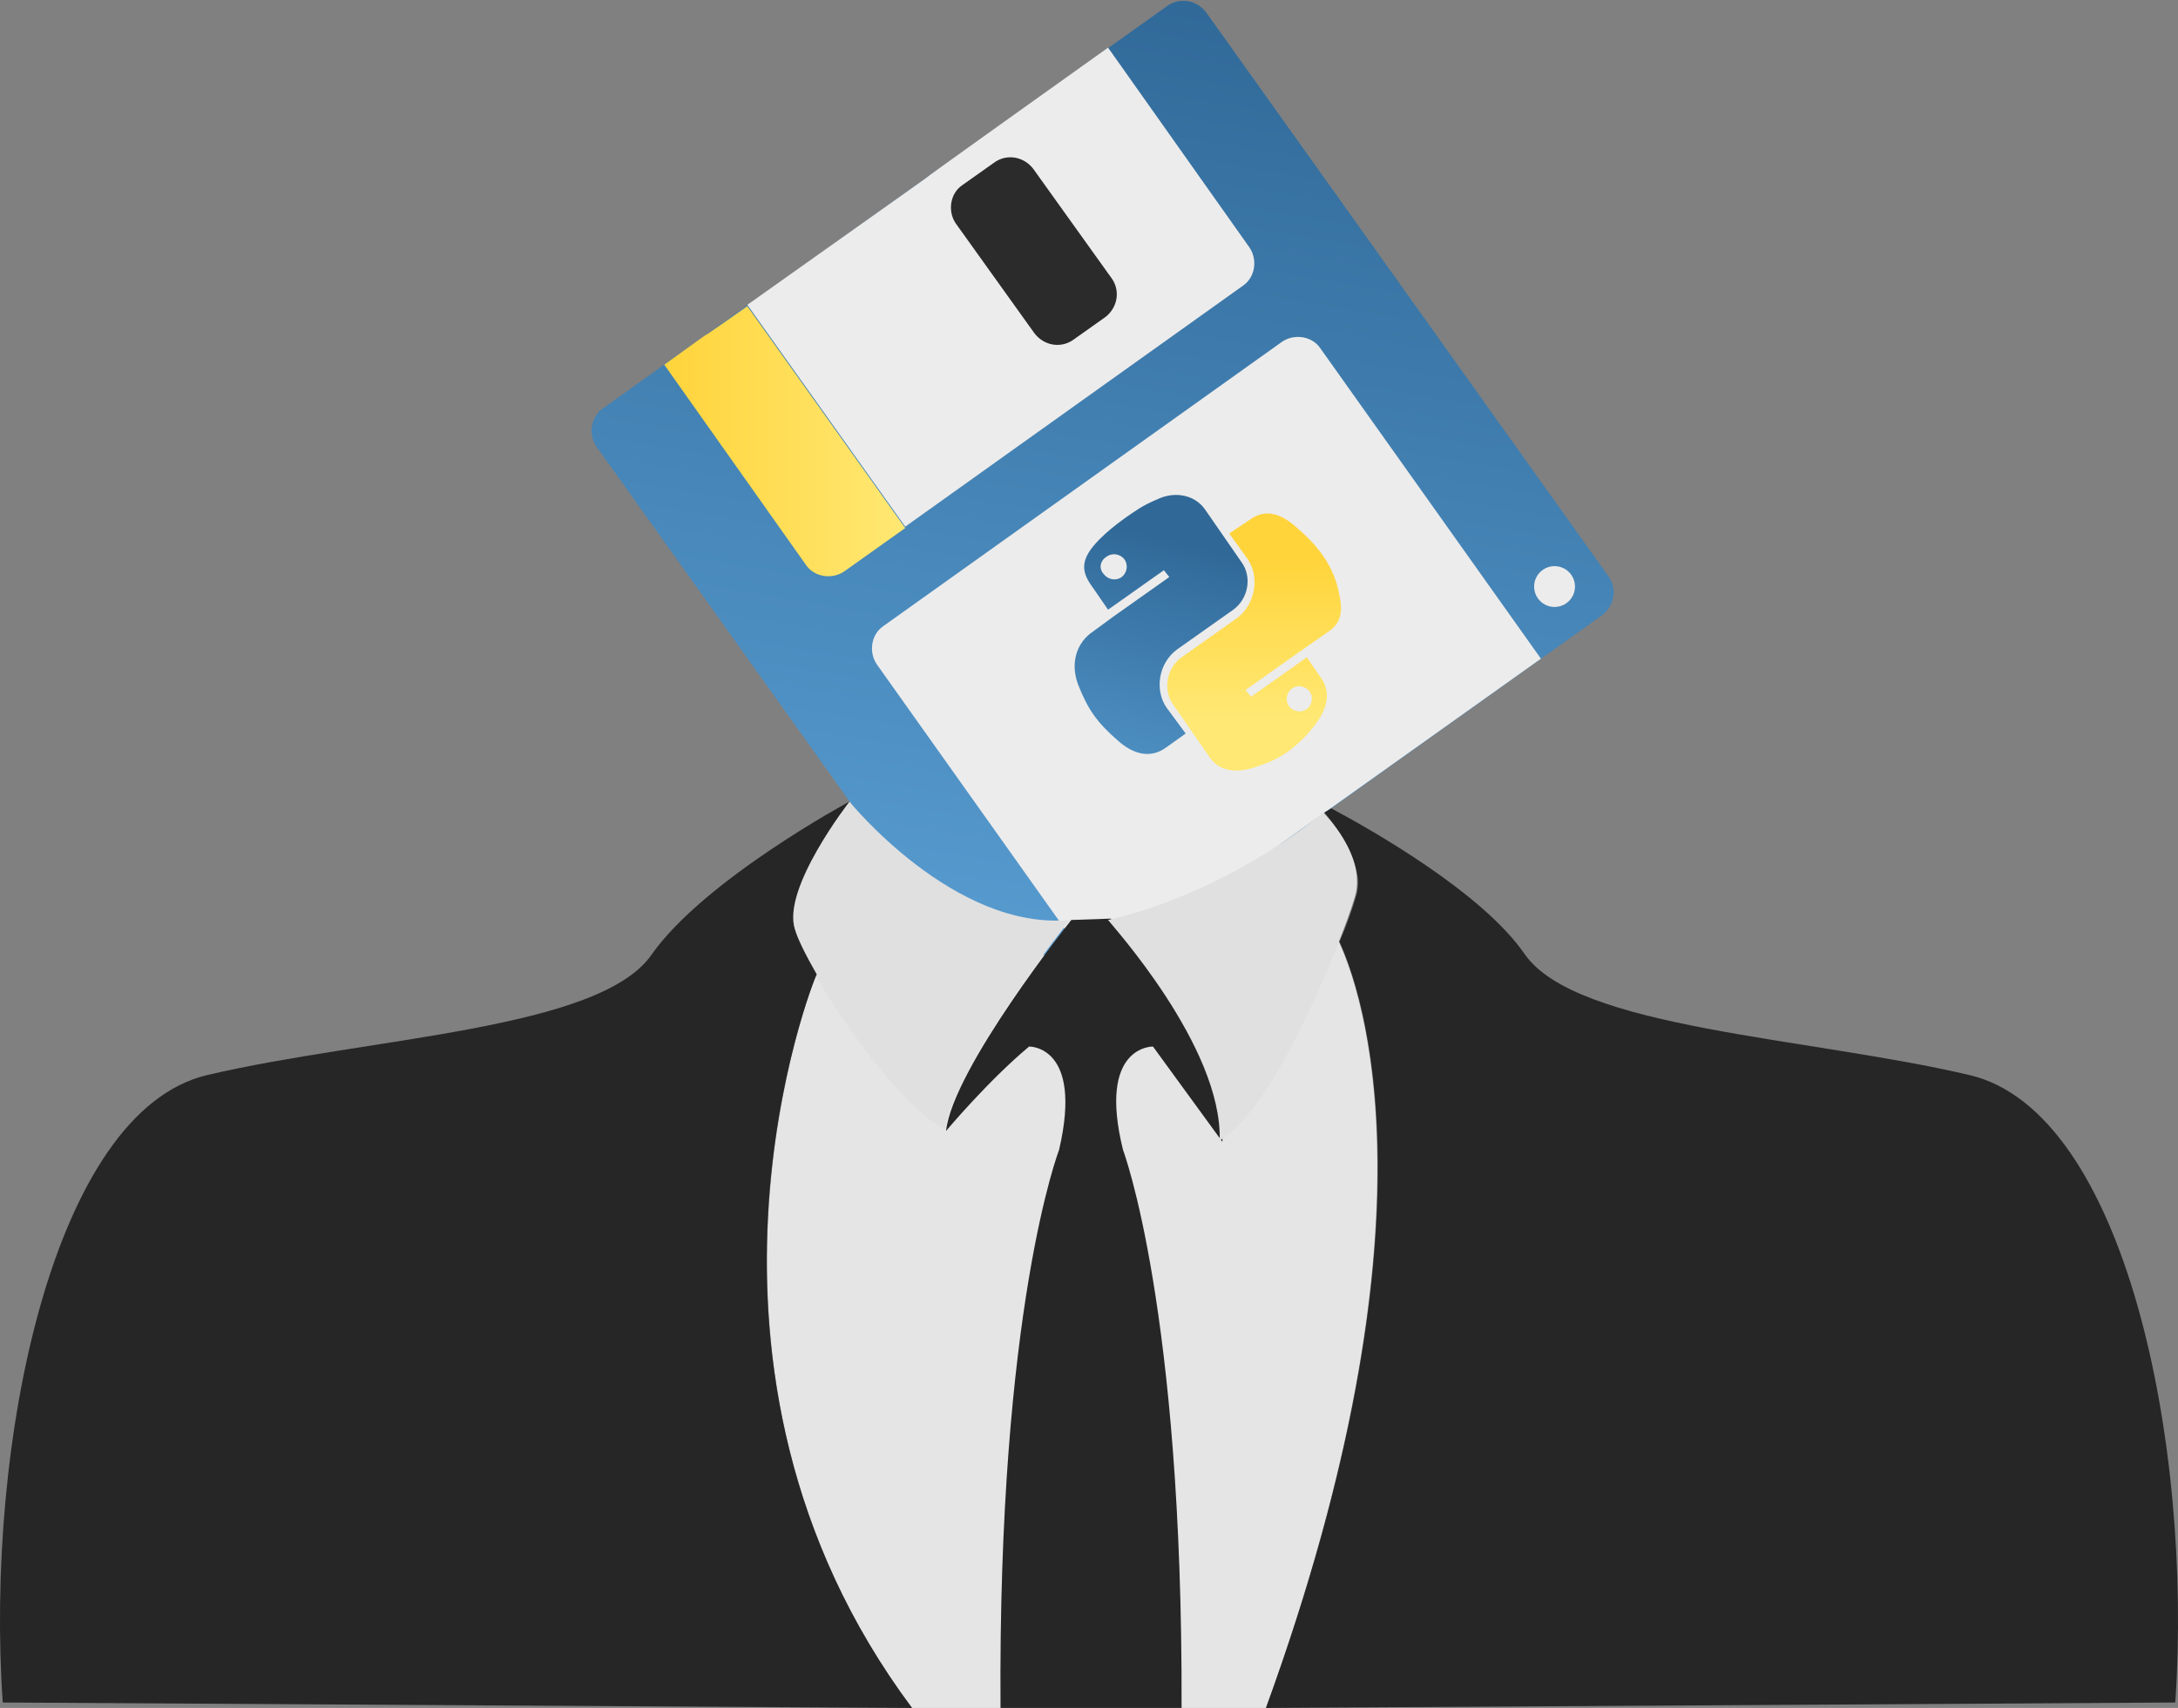 <?xml version="1.0" encoding="utf-8"?>
<!-- Generator: Adobe Illustrator 26.5.0, SVG Export Plug-In . SVG Version: 6.00 Build 0)  -->
<svg version="1.1"
	 id="svg5" xmlns:svg="http://www.w3.org/2000/svg" xmlns:inkscape="http://www.inkscape.org/namespaces/inkscape" xmlns:rdf="http://www.w3.org/1999/02/22-rdf-syntax-ns#" xmlns:sodipodi="http://sodipodi.sourceforge.net/DTD/sodipodi-0.dtd" xmlns:dc="http://purl.org/dc/elements/1.1/" xmlns:cc="http://creativecommons.org/ns#" inkscape:version="1.1 (c4e8f9ed74, 2021-05-24)"
	 xmlns="http://www.w3.org/2000/svg" xmlns:xlink="http://www.w3.org/1999/xlink" x="0px" y="0px" viewBox="0 0 160 125.5"
	 style="enable-background:new 0 0 160 125.5;" xml:space="preserve">
<rect x="0" y="0" width="160" height="125.5" fill="#808080" stroke="none"/>
<style type="text/css">
	.st0{fill-rule:evenodd;clip-rule:evenodd;fill:url(#rect83219_00000124146660929973749310000002143066860093994406_);}
	.st1{fill-rule:evenodd;clip-rule:evenodd;fill:url(#path83221_00000023277089210031442080000017421736204158578869_);}
	.st2{fill-rule:evenodd;clip-rule:evenodd;fill:url(#path83223_00000018934283755237509280000014916540043386435487_);}
	.st3{fill-rule:evenodd;clip-rule:evenodd;fill:#ECECEC;}
	.st4{fill-rule:evenodd;clip-rule:evenodd;fill:#2B2B2B;}
	.st5{fill:#ECECEC;}
	.st6{fill:#E5E5E5;}
	.st7{fill:#262626;}
	.st8{fill:#E0E0E0;}
	.st9{fill:url(#path1948_00000044180152511564845020000018243230757826375837_);}
	.st10{fill:url(#path1950_00000174570393607432759760000002374842889691651247_);}
</style>
<sodipodi:namedview  bordercolor="#666666" borderopacity="1.0" fit-margin-bottom="0" fit-margin-left="0" fit-margin-right="0" fit-margin-top="0" id="namedview7" inkscape:current-layer="layer1" inkscape:cx="103.41436" inkscape:cy="102.70726" inkscape:document-units="px" inkscape:pagecheckerboard="0" inkscape:pageopacity="0.0" inkscape:pageshadow="2" inkscape:snap-grids="false" inkscape:snap-intersection-paths="true" inkscape:snap-smooth-nodes="true" inkscape:window-height="1062" inkscape:window-maximized="1" inkscape:window-width="1918" inkscape:window-x="1920" inkscape:window-y="16" inkscape:zoom="2.8284272" pagecolor="#ffffff" showgrid="false" units="px" width="500px">
	<inkscape:grid  id="grid29" originx="-44.977" originy="-49.539" type="xygrid"></inkscape:grid>
</sodipodi:namedview>
<linearGradient id="rect83219_00000007421885379395767390000002844293672477703350_" gradientUnits="userSpaceOnUse" x1="-135.656" y1="343.596" x2="-121.104" y2="358.149" gradientTransform="matrix(3.078 -2.193 -2.193 -3.078 1245.736 836.027)">
	<stop  offset="0" style="stop-color:#5A9FD4"/>
	<stop  offset="1" style="stop-color:#306998"/>
</linearGradient>
<path id="rect83219" style="fill-rule:evenodd;clip-rule:evenodd;fill:url(#rect83219_00000007421885379395767390000002844293672477703350_);" d="
	M44.3,30L85.8,0.4c0.9-0.6,2.1-0.4,2.8,0.5l29.6,41.5c0.6,0.9,0.4,2.1-0.5,2.8L76.2,74.8c-0.9,0.6-2.1,0.4-2.8-0.5L43.8,32.8
	C43.2,31.9,43.4,30.6,44.3,30z"/>
<linearGradient id="path83221_00000154386076258353294840000014607850021119496607_" gradientUnits="userSpaceOnUse" x1="-136.606" y1="299.406" x2="-120.215" y2="288.57" gradientTransform="matrix(3.78 0 0 -3.78 548.167 1142.405)">
	<stop  offset="0" style="stop-color:#ECECEC"/>
	<stop  offset="1" style="stop-color:#ECECEC"/>
</linearGradient>
<path id="path83221" sodipodi:nodetypes="sccccss" style="fill-rule:evenodd;clip-rule:evenodd;fill:url(#path83221_00000154386076258353294840000014607850021119496607_);" d="
	M64.9,46c-0.9,0.6-1.1,1.9-0.5,2.8c16.2,22.8,0,0,16.2,22.8c32.6-23.2,0,0,32.6-23.2c-16.2-22.8,0,0-16.2-22.8
	c-0.6-0.9-1.9-1.1-2.8-0.5L64.9,46z"/>
<linearGradient id="path83223_00000106121540811137789160000000467955470330940042_" gradientUnits="userSpaceOnUse" x1="48.791" y1="32.35" x2="66.505" y2="32.35">
	<stop  offset="0" style="stop-color:#FFD43B"/>
	<stop  offset="1" style="stop-color:#FFE873"/>
</linearGradient>
<path id="path83223" sodipodi:nodetypes="cccccc" style="fill-rule:evenodd;clip-rule:evenodd;fill:url(#path83223_00000106121540811137789160000000467955470330940042_);" d="
	M48.8,26.8c10.4,14.7,0,0,10.4,14.7c0.6,0.9,1.9,1.1,2.8,0.5c4.5-3.2,0,0,4.5-3.2c-11.6-16.3,0,0-11.6-16.3
	C48.8,26.8,54.9,22.4,48.8,26.8z"/>
<path id="path83225" sodipodi:nodetypes="cccccc" class="st3" d="M54.9,22.4c11.6,16.3,0,0,11.6,16.3c24.8-17.7,0,0,24.8-17.7
	c0.9-0.6,1.1-1.9,0.5-2.8c-10.4-14.7,0,0-10.4-14.7C54.9,22.4,81.4,3.6,54.9,22.4z"/>
<path id="rect83227" class="st4" d="M70.7,13.6l2.4-1.7c0.9-0.6,2.1-0.4,2.8,0.5l5.8,8.1c0.6,0.9,0.4,2.1-0.5,2.8L78.8,25
	c-0.9,0.6-2.1,0.4-2.8-0.5l-5.8-8.1C69.6,15.5,69.8,14.2,70.7,13.6z"/>
<circle id="circle83229" class="st5" cx="114.2" cy="43.1" r="1.5"/>
<path id="path115720" sodipodi:nodetypes="ccccc" class="st6" d="M93,125.5c14.8-40.8,5-57,5-57l-38,3c0,0-11.8,28.8,7,54L93,125.5z
	"/>
<path id="path83287" sodipodi:nodetypes="ccccccccccc" class="st7" d="M78.7,67.6c0,0-8.7,10.9-9.2,15.5c0,0,3.1-3.7,6.1-6.2
	c0,0,4-0.1,2.2,7.6c0,0-4.5,11.6-4.3,41c13.3,0,0,0,13.3,0c0.1-29.4-4.3-41-4.3-41c-1.9-7.7,2.2-7.6,2.2-7.6l5.1,7
	c0.2-7.1-8.2-16.4-8.2-16.4L78.7,67.6z"/>
<path id="path109848" sodipodi:nodetypes="csccc" class="st8" d="M62.4,58.9c0,0-5,6.4-4.1,9.4c0.9,3,7,12.4,11.1,14.7
	c0.6-4.6,9.2-15.4,9.2-15.4C70.1,68.4,62.4,58.9,62.4,58.9z"/>
<path id="path125787" sodipodi:nodetypes="csscccsc" class="st7" d="M62.4,58.9c0,0-10.6,5.7-14.5,11.2c-3.8,5.6-20.8,6.1-32.7,8.9
	C3.9,81.7-1.1,106,0.2,125.1l66.8,0.4c-18.6-24.9-7.3-53.4-7-53.9c-0.8-1.4-1.4-2.6-1.6-3.3C57.4,65.3,62.4,58.9,62.4,58.9z"/>
<path id="path128696" class="st7" d="M97.8,59.4l-0.5,0.3c1.2,1.5,3,4.1,2.3,6.2c-0.2,0.7-0.6,1.9-1.2,3.3
	c1.6,3.5,7.7,20.3-5.4,56.3l66.8-0.4c1.3-19.1-3.7-43.4-15.1-46.1c-11.9-2.8-28.9-3.4-32.7-8.9C108.9,65.6,100.8,61,97.8,59.4
	L97.8,59.4z"/>
<path id="path138241" sodipodi:nodetypes="cccsc" class="st8" d="M97.2,59.7c0,0-6.7,5.8-15.8,7.9c0.2,0.3,8.4,9.3,8.2,16.2
	c4.1-2.3,9-14.8,9.9-17.8C100.5,62.9,97.2,59.7,97.2,59.7L97.2,59.7z"/>
<linearGradient id="path1948_00000168109936344489079120000013678609136188068020_" gradientUnits="userSpaceOnUse" x1="73.303" y1="57.367" x2="91.136" y2="42.024" gradientTransform="matrix(0.818 -0.576 0.576 0.818 -12.459 57.761)">
	<stop  offset="0" style="stop-color:#5A9FD4"/>
	<stop  offset="1" style="stop-color:#306998"/>
</linearGradient>
<path id="path1948" style="fill:url(#path1948_00000168109936344489079120000013678609136188068020_);" d="M82.6,38.1
	c-0.7,0.5-1.3,1-1.8,1.5c-1.5,1.5-1.4,2.4-0.5,3.6l1.1,1.6l4.1-2.9l0.4,0.5l-4.1,2.9l-1.5,1.1c-1.2,0.8-1.7,2.3-1.1,3.9
	c0.7,1.8,1.4,2.8,2.9,4.1c1.1,1,2.4,1.4,3.6,0.5l1.4-1L85.7,52c-0.9-1.3-0.6-3.3,0.8-4.3l4.1-2.9c1.1-0.8,1.4-2.4,0.6-3.5l-2.7-3.9
	c-0.8-1.1-2.3-1.3-3.5-0.7C84,37.1,83.3,37.6,82.6,38.1z M81.3,40.9c0.4-0.3,1-0.2,1.3,0.2c0.3,0.4,0.2,1-0.2,1.3
	c-0.4,0.3-1,0.2-1.3-0.2C80.7,41.8,80.8,41.2,81.3,40.9z"/>
<linearGradient id="path1950_00000157998499100745663420000016818821744691945891_" gradientUnits="userSpaceOnUse" x1="95.13" y1="46.66" x2="88.492" y2="56.052" gradientTransform="matrix(0.818 -0.576 0.576 0.818 -12.459 57.761)">
	<stop  offset="0" style="stop-color:#FFD43B"/>
	<stop  offset="1" style="stop-color:#FFE873"/>
</linearGradient>
<path id="path1950" style="fill:url(#path1950_00000157998499100745663420000016818821744691945891_);" d="M90.3,39.2l1.3,1.8
	c1,1.4,0.6,3.4-0.7,4.4l-4.1,2.9c-1.1,0.8-1.4,2.4-0.6,3.5l2.7,3.9c0.8,1.1,2.2,1.1,3.5,0.6c1.6-0.5,2.8-1.3,4.1-2.9
	c0.8-1,1.4-2.3,0.6-3.5L96,48.3l-4.1,2.9l-0.4-0.5l4.1-2.9l2-1.4c1.2-0.8,1-2,0.6-3.5c-0.5-1.6-1.4-2.8-2.9-4.1
	c-1.1-1-2.3-1.5-3.5-0.6L90.3,39.2z M94.9,50.6c0.4-0.3,1-0.2,1.3,0.2c0.3,0.4,0.2,1-0.2,1.3c-0.4,0.3-1,0.2-1.3-0.2
	C94.4,51.5,94.5,50.9,94.9,50.6z"/>
</svg>
